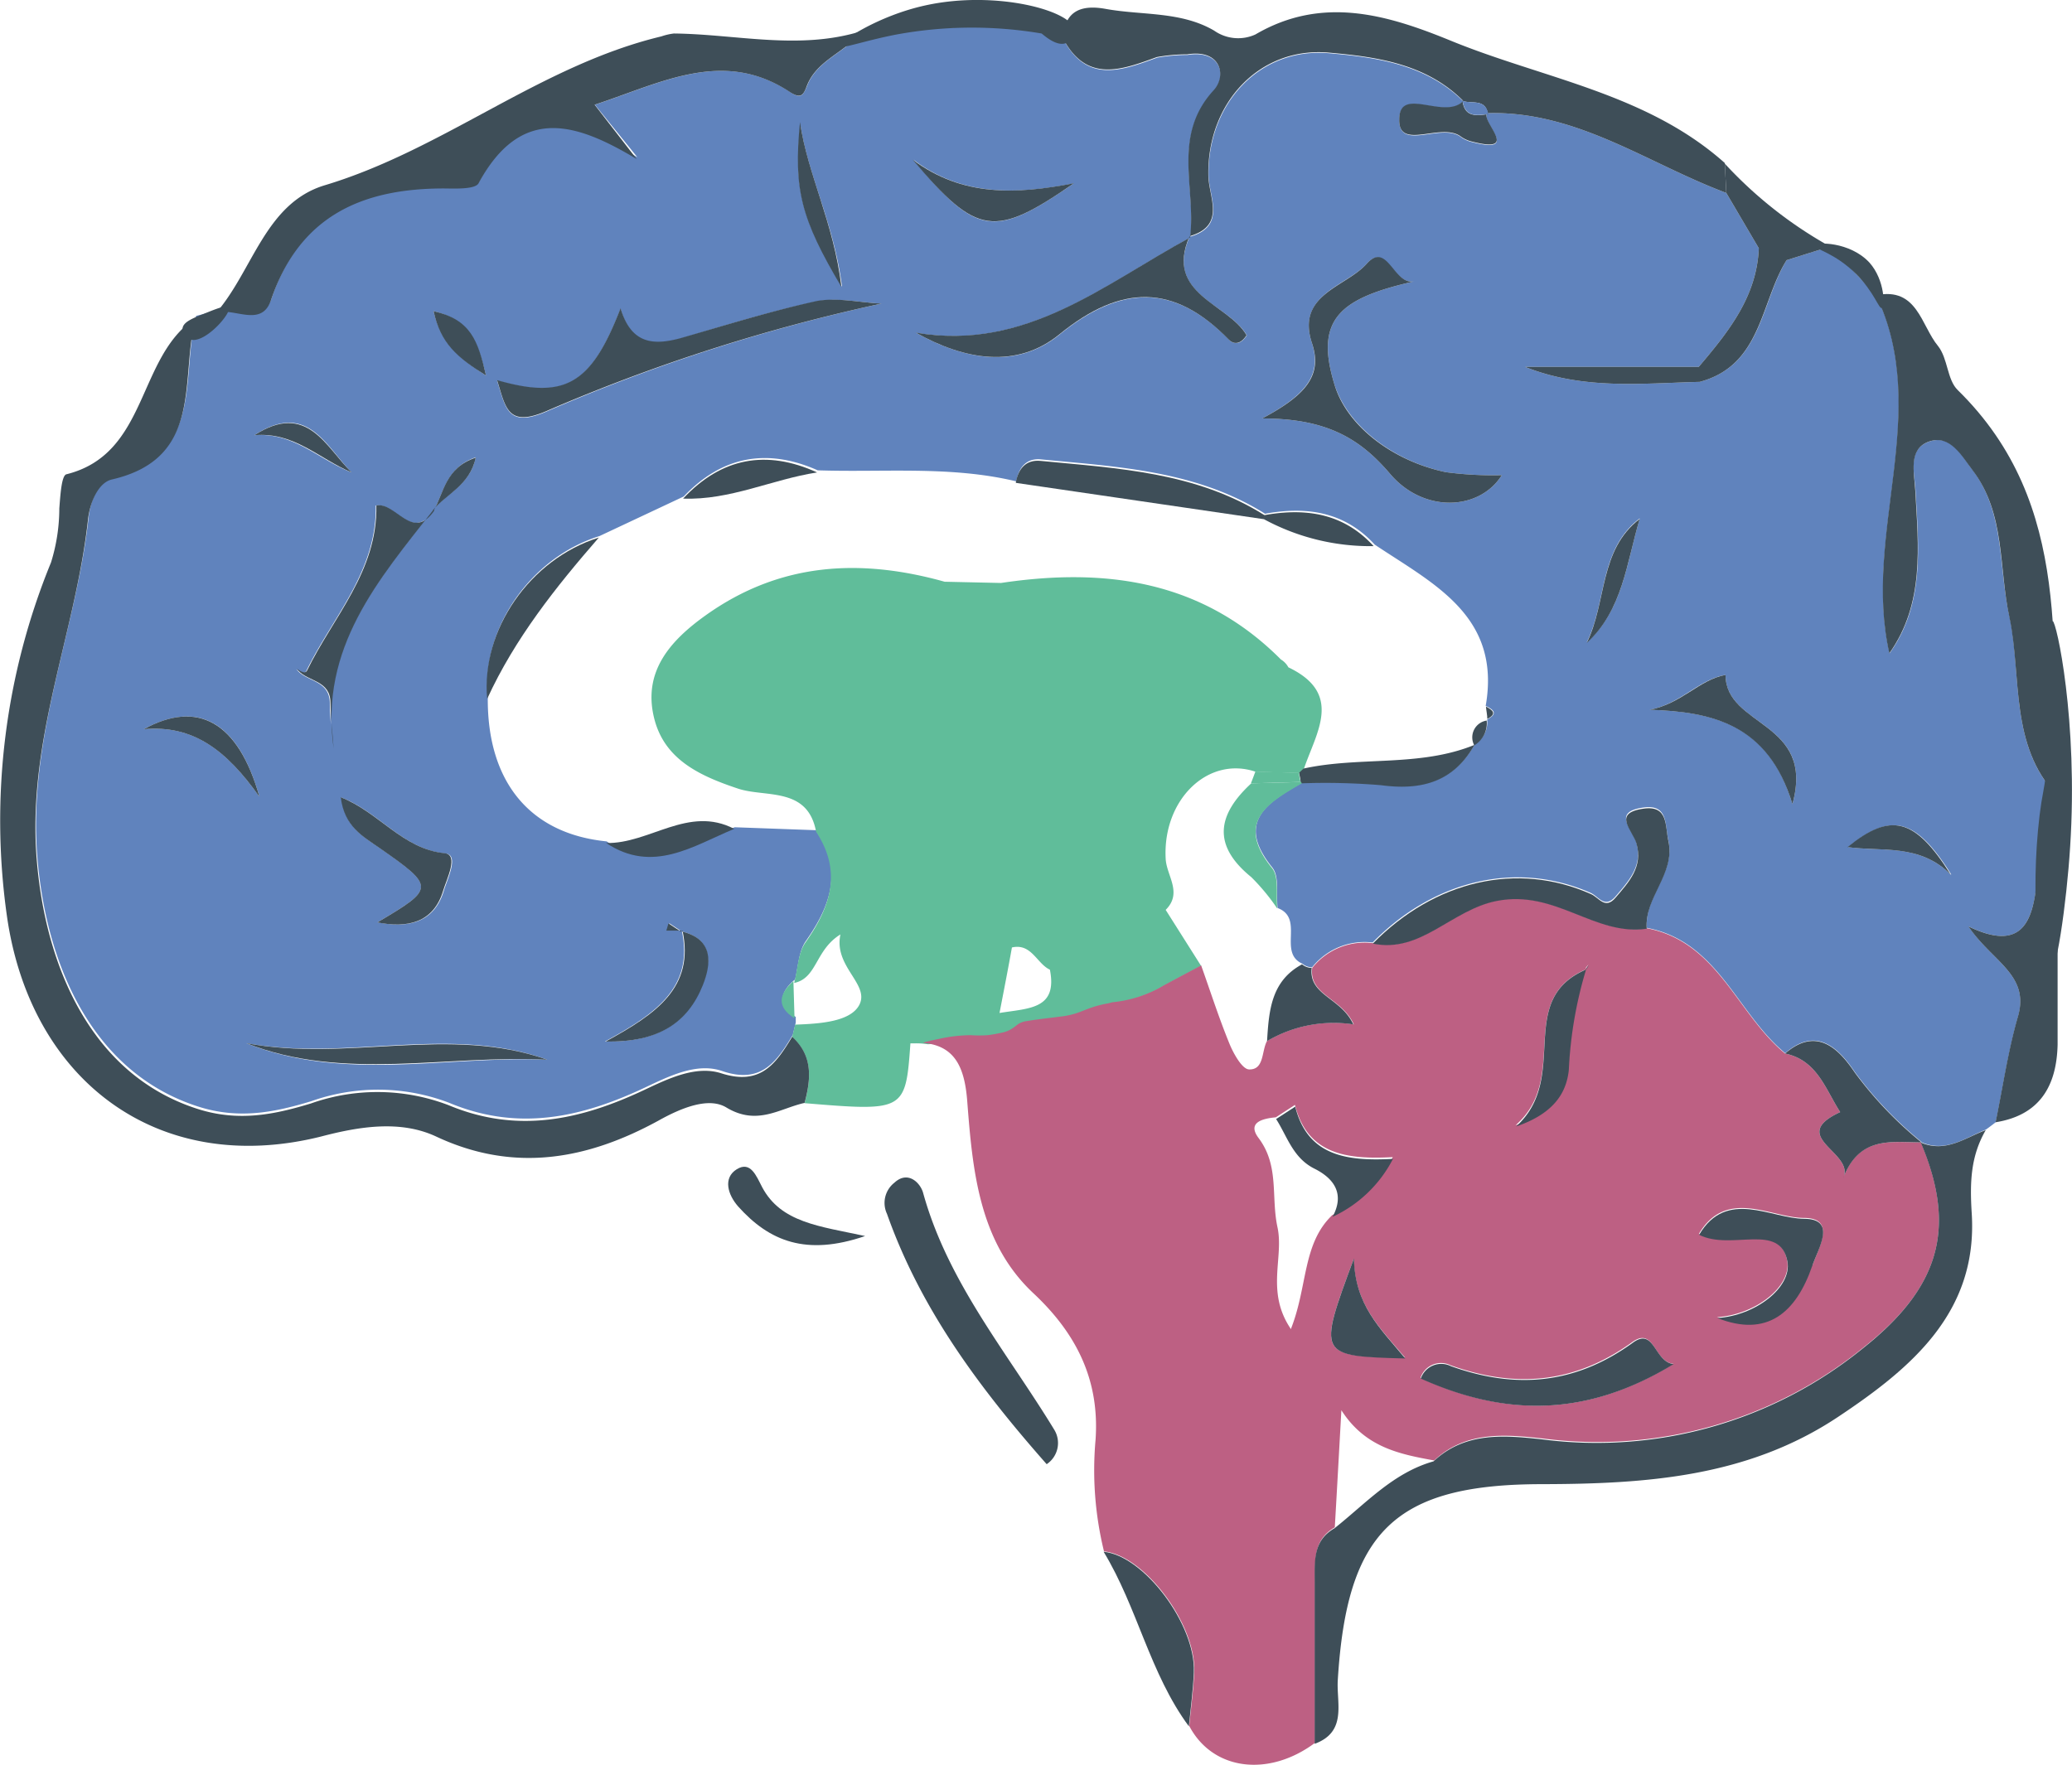 <svg id="Layer_1" data-name="Layer 1" xmlns="http://www.w3.org/2000/svg" viewBox="0 0 166.98 142.29"><defs><style>.cls-1{fill:#6083bd;}.cls-2{fill:#bd6083;}.cls-3{fill:#60bd9a;}.cls-4{fill:#3e4e58;}</style></defs><path class="cls-1" d="M591.83,499.05l.06,5.76a2.17,2.17,0,0,0-1.79,2.07c-.43,2.72-1.46,4.62-5.4,2.71,1.91,2.85,4.94,3.9,4,7.24-.8,2.79-1.22,5.7-1.81,8.55-.26.2-.52.4-.79.59-1.68.67-3.25,1.9-5.24,1l.06,0a30.7,30.7,0,0,1-5.36-5.61c-1.18-1.74-3-3.85-5.63-1.55-3.88-3.18-5.4-9-11.15-10.1-.2-2.54,2.31-4.4,1.73-7.06-.28-1.25,0-2.92-2-2.64-2.59.35-.88,1.75-.58,2.81.54,1.87-.6,3.1-1.68,4.36-.87,1-1.36,0-2-.29-5.93-2.61-12.6-1.07-17.57,4a5.4,5.4,0,0,0-4.88,2,1.25,1.25,0,0,1-.78-.29c-2-.89.19-3.67-2-4.49-.12-1.11.16-2.54-.43-3.27-3-3.71-.34-5.24,2.38-6.83a54.5,54.5,0,0,1,6.4.15c3.25.44,5.85-.26,7.54-3.25l0,0a2.07,2.07,0,0,0,1-2h0c.91-.47.5-.8-.12-1.09,1.27-7.26-4.22-9.84-8.94-13-2.43-2.66-5.49-3.1-8.84-2.49-5.53-3.48-11.83-3.78-18.05-4.38-1.19-.12-1.8.65-2,1.77-5.28-1.27-10.66-.71-16-.89-4.09-1.81-7.7-1.15-10.8,2.11l-6.79,3.19c-5.57,1.74-9.51,7.46-9,13-.06,6.81,3.4,11,9.58,11.61,3.76,2.5,7,.24,10.32-1.14l6.6.24c2.1,3.2,1.19,6-.86,8.92-.61.87-.62,2.16-.91,3.26l0-.13c-1.23,1.05-1.37,2.07.09,3l0,.45-.24,1c-1.3,2.15-2.53,4-5.72,2.9-2.05-.69-4.28.44-6.21,1.35-5.12,2.41-10.19,3.54-15.74,1.23a16.06,16.06,0,0,0-11.13-.14c-2.88.87-5.8,1.51-9.16.42-8.59-2.77-12.26-11.57-12.93-20.22-.75-9.6,3.14-18.13,4.14-27.25.15-1.41.84-3,1.92-3.25,7.48-1.72,5.47-8.19,6.75-13l1.68-.42c1.47-.39,3.64,1.23,4.4-1,2.29-6.77,7.32-9,13.93-9,1,0,2.52.08,2.8-.42,3.44-6.35,7.9-4.85,12.74-1.95L474,443.36c5.39-1.76,10.38-4.58,15.77-1,.83.55,1,.26,1.32-.48.8-2.15,3.19-2.75,4.45-4.46,5.41.1,10.86-1.16,16.2.63,1.9,3.63,4.7,2.57,7.57,1.52a13.87,13.87,0,0,1,2.45-.22c2.72-.44,3.19,1.73,2.13,2.89-3.38,3.67-1.42,7.89-1.9,11.83-6.92,3.75-13.24,9.19-22.11,7.67,4,2.24,8.16,2.93,11.59.13,4.95-4,9.23-4.1,13.65.45.34.34.89.45,1.42-.37-1.49-2.57-6.66-3.3-4.61-7.94,3-.85,1.56-3.19,1.53-4.93-.1-5.8,4.11-10.35,9.69-9.87,3.88.34,7.84.9,10.84,3.88-1.51,1.59-5.14-1.28-5.17,1.51,0,2.56,3.46.15,5,1.39a2.59,2.59,0,0,0,.9.39c3.92,1,.67-1.62,1.18-2.34,7.22-.21,12.93,4.06,19.28,6.43l2.62,4.46c-.16,3.92-2.47,6.76-4.84,9.56h-14c4.68,1.87,9.39,1.33,14.08,1.21,5-1.34,4.91-6.38,7-9.81l3.5-1.1,3.73,3.93c4.52,9.46-1.12,19.17,1.07,28.86,2.85-4,2.34-8.6,2.09-13.14-.08-1.41-.67-3.32,1.11-3.93s2.65,1.19,3.48,2.28c2.65,3.51,2.07,7.9,3,11.9C589,489.53,588,495,591.83,499.05ZM481,510l-1-.66-.17.58H481c1,4.59-2.1,6.72-6.19,8.95,4.28.09,6.63-1.54,7.83-4.54C483.34,512.66,483.6,510.64,481,510ZM461,476.1c-1.77,2.52-3.08-.72-4.66-.43.1,5.31-3.49,9-5.59,13.32-.24.48-1.11-.44-.69,0,.78.88,2.54.78,2.58,2.58,0,1.23.17,2.46.26,3.7-1.17-8.13,3.63-13.62,8.05-19.26,1.07-1.3,3-2,3.45-4.23C462,472.62,461.84,474.62,461,476.1Zm36.1-16.71c-1.74-.08-3.56-.51-5.21-.17-3.71.78-7.35,1.92-11,3-2.14.61-4,.5-4.82-2.42-2.38,6.19-4.5,7.36-9.95,5.8.7,2.23.83,3.89,4.1,2.44A145.66,145.66,0,0,1,497.1,459.39Zm50,13.83a28.84,28.84,0,0,1-4.51-.24c-4.16-.87-7.93-3.67-9-7.11-1.59-5.23.44-6.92,6.49-8.28-1.7.41-2.27-3.21-3.88-1.41s-5.69,2.46-4.42,6.37c.87,2.68-.61,4.26-4,6.1,5.22,0,7.9,1.64,10.31,4.47C540.78,476.29,545.28,476.1,547.09,473.22ZM445.9,519c7.85,3.16,16.13,1,24.27,1.34C462.28,517.49,454,520.5,445.9,519ZM559,492.13c5.12.17,9.6,1.17,11.51,7.6,1.86-6.72-5.38-6.18-5.39-10.41C562.94,489.7,561.51,491.66,559,492.13Zm-46.34-42.44c-4.57.89-9,1.12-13-1.9C504.83,454,506.19,454.13,512.61,449.69Zm-56.14,59.58c2.38.47,4.52.07,5.31-2.56.28-.94,1.27-2.9.11-3-3.39-.33-5.3-3.31-8.37-4.51.28,2.36,1.77,3.15,3.12,4.09C461.13,506.41,461.12,506.52,456.47,509.27Zm34.06-64.51c-.58,5.44.06,7.76,3.34,13.29C493.25,452.85,491.14,449,490.53,444.76Zm92.73,60.65c-2.9-4.62-4.87-5-8.31-2.21C577.66,503.58,580.77,502.9,583.26,505.41ZM454.4,473c-2.07-2.08-3.57-5.8-7.84-3C449.77,469.75,451.78,472,454.4,473Zm103.8,3.71c-3.29,2.51-2.64,6.71-4.27,10C556.84,484.1,557.14,480.29,558.2,476.75ZM437.64,493.7c4-.37,6.66,1.67,9.33,5.45C445.25,493.05,442,491.32,437.64,493.7ZM461,460c.6,2.55,1.93,3.69,4.23,5.19C464.54,462.41,463.91,460.72,461,460Z" transform="translate(-426.06 -434.92)"/><path class="cls-2" d="M580.85,527v0h0Z" transform="translate(-426.06 -434.92)"/><path class="cls-3" d="M529.89,488.71a1.65,1.65,0,0,0-.6-.63c-6.34-6.37-14.13-7.43-22.56-6.17l-4.54-.1c-6.8-1.9-13.26-1.57-19.25,2.7-2.92,2.08-5.07,4.57-4.17,8.27.81,3.33,3.62,4.66,6.78,5.71,2.21.73,5.61-.18,6.28,3.48,2.1,3.2,1.19,6-.86,8.92-.61.87-.62,2.16-.91,3.26,1.86-.38,1.69-2.66,3.73-3.91-.56,2.59,2.36,4,1.53,5.66-.71,1.4-3.27,1.54-5.18,1.61l-.24,1c1.69,1.53,1.52,3.39,1,5.33,8.08.67,8.14.64,8.53-4.82v0h.34a5.83,5.83,0,0,1,1.06.07,51.9,51.9,0,0,0,8.74-1.23,41.07,41.07,0,0,0,7.29-2.28,10.72,10.72,0,0,0,3-1.2c1-.54,2-1.07,3-1.6L520,508.26c1.39-1.38.06-2.76,0-4.13-.25-4.76,3.42-8.31,7.26-7l3.52.1.36-.34C532.14,493.94,534.33,490.83,529.89,488.71Zm-23.28,27.86c.37-1.91.7-3.6,1-5.28,1.58-.36,2,1.3,3.06,1.79C511.3,516.28,509,516.18,506.61,516.57Z" transform="translate(-426.06 -434.92)"/><path class="cls-3" d="M499.77,519v0h0Z" transform="translate(-426.06 -434.92)"/><path class="cls-2" d="M580.86,527c-2.4,0-5-.53-6.26,2.89,1-2.08-4.57-3.32-.24-5.33-1.19-1.84-1.85-4.18-4.44-4.72-3.88-3.18-5.4-9-11.15-10.1-4.2.62-7.33-3.17-12.08-2.24-3.66.71-6.1,4.25-10,3.44a5.4,5.4,0,0,0-4.88,2c-.27,2.21,2.37,2.39,3.35,4.55a10.56,10.56,0,0,0-7,1.35c-.44.82-.21,2.31-1.43,2.28-.55,0-1.24-1.24-1.56-2-.86-2.09-1.55-4.25-2.31-6.38-1,.53-2,1.06-3,1.6a10,10,0,0,1-4.18,1.37,3.37,3.37,0,0,1-.34.09,8.65,8.65,0,0,0-1.24.31c-.46.15-.9.35-1.36.5a6.29,6.29,0,0,1-1.22.25c-.9.12-1.8.21-2.69.36a1.77,1.77,0,0,0-.64.2c-.15.09-.29.22-.44.32a2.3,2.3,0,0,1-.87.4c-.4.09-.82.17-1.23.22a10.41,10.41,0,0,1-1.37,0,12.17,12.17,0,0,0-2.55.3c-.3.06-.59.12-.89.2a2.25,2.25,0,0,0-.4.12c2.56.22,3.36,1.94,3.57,4.72.43,5.58.95,11.37,5.34,15.47,3.52,3.3,5.33,7.05,5,11.8a27.48,27.48,0,0,0,.68,9c3.24.31,7.43,5.86,7.27,9.71-.06,1.46-.26,2.91-.4,4.36,1.87,3.57,6.37,4.17,10.14,1.36,0-4.32,0-8.65,0-13,0-1.69-.17-3.36,1.59-4.37.17-2.92.33-5.84.53-9.44,1.92,3,4.69,3.54,7.48,4.05,2.55-2.4,5.72-2.1,8.76-1.77a34,34,0,0,0,25.84-7.34C582.29,538.76,583.81,534,580.86,527Zm-27-14a.19.19,0,0,1,0-.07l.22-.27-.18.31-.06,0a33.61,33.61,0,0,0-1.39,8.1c-.18,1.64-1,3.44-4.25,4.55C552.63,521.75,548.11,515.54,553.88,513.05Zm-23.8,29c-2-3-.52-5.71-1.05-8.16s.16-4.92-1.5-7.16c-1-1.3.32-1.6,1.37-1.7l1.54-1c1,4,4.18,4.41,7.88,4.21a10.38,10.38,0,0,1-4.87,4.67C531,535.18,531.46,538.62,530.08,542.07Zm5.09-5.71c.1,3.76,2,5.54,4.14,8.06C532.25,544.23,532.25,544.23,535.17,536.36Zm5.39,9.68a1.74,1.74,0,0,1,2.43-1c5.23,1.87,10,1.47,14.63-1.87,1.79-1.29,1.74,1.6,3.32,1.75C553.83,549.21,547.3,549.07,540.56,546Zm31.56-9.12c-1.32,3.84-3.66,5.82-7.66,4.24,3.09-.2,6-2.47,5.65-4.54-.59-3.23-4.51-.85-7.12-2.17,2.21-3.75,5.81-1.3,8.46-1.29S572.62,535.5,572.12,536.92Z" transform="translate(-426.06 -434.92)"/><path class="cls-4" d="M489.9,518.49c1.69,1.53,1.52,3.39,1,5.33-2,.44-3.81,1.87-6.3.37-1.41-.86-3.59,0-5.48,1.06-5.67,3.1-11.58,4.25-17.91,1.28-2.87-1.34-6.16-.82-9.28,0-13.18,3.29-23.46-4.57-25.32-17.83a54.85,54.85,0,0,1,3.56-28.44,14.71,14.71,0,0,0,.67-4.36c.08-1,.17-2.65.57-2.75,6.63-1.65,5.67-9.48,10.41-12.58-1.28,4.81.73,11.28-6.75,13-1.08.25-1.77,1.84-1.92,3.25-1,9.12-4.89,17.65-4.14,27.25.67,8.65,4.34,17.45,12.93,20.22,3.36,1.09,6.28.45,9.16-.42a16.06,16.06,0,0,1,11.13.14c5.55,2.31,10.62,1.18,15.74-1.23,1.93-.91,4.16-2,6.21-1.35C487.37,522.46,488.6,520.64,489.9,518.49Z" transform="translate(-426.06 -434.92)"/><path class="cls-4" d="M541.59,552.71c2.55-2.4,5.72-2.1,8.76-1.77a34,34,0,0,0,25.84-7.34c6.11-4.85,7.62-9.6,4.66-16.59,2,.86,3.56-.37,5.24-1-1.22,2.11-1.29,4.21-1.13,6.72.5,7.94-4.82,12.44-10.79,16.41-7.28,4.84-15.44,5.39-23.81,5.41-11.93,0-15.76,3.84-16.49,15.81-.11,1.85.77,4.15-1.86,5.12,0-4.32,0-8.65,0-13,0-1.69-.17-3.36,1.59-4.37C536.13,556.11,538.33,553.63,541.59,552.71Z" transform="translate(-426.06 -434.92)"/><path class="cls-4" d="M565.18,450.47c-6.35-2.37-12.06-6.64-19.28-6.43l.07.07c-.21-1.29-1.35-.77-2.07-1.07l.07,0c-3-3-7-3.54-10.84-3.88-5.58-.48-9.79,4.07-9.69,9.87,0,1.74,1.48,4.08-1.53,4.93l.06.05c.48-3.93-1.48-8.15,1.9-11.82,1.06-1.16.59-3.33-2.13-2.89a13.87,13.87,0,0,0-2.45.22c-2.87,1.05-5.67,2.11-7.57-1.52.14-2.27,1.55-2.71,3.46-2.36,2.93.53,6.05.18,8.73,1.75a3.36,3.36,0,0,0,3.32.31c5.41-3.17,10.67-1.58,15.77.51,7.45,3.05,15.76,4.23,22.06,9.85Z" transform="translate(-426.06 -434.92)"/><path class="cls-4" d="M495.52,437.42c-1.26,1.71-3.65,2.31-4.45,4.46-.28.74-.49,1-1.32.48-5.39-3.58-10.38-.76-15.77,1l3.39,4.38c-4.84-2.9-9.3-4.4-12.74,1.95-.28.5-1.84.43-2.8.42-6.61,0-11.64,2.23-13.93,9-.76,2.23-2.93.61-4.4,1,2.95-3.42,3.95-8.82,8.74-10.26,9.58-2.88,17.37-9.66,27.13-12a4.78,4.78,0,0,1,1-.23C485.4,437.67,490.48,439,495.52,437.42Z" transform="translate(-426.06 -434.92)"/><path class="cls-4" d="M591.83,499.05C588,495,589,489.53,588,484.69c-.88-4-.3-8.39-3-11.9-.83-1.09-1.78-2.87-3.48-2.28s-1.19,2.52-1.11,3.93c.25,4.54.76,9.11-2.09,13.14-2.19-9.69,3.45-19.4-1.07-28.86,3.33-.7,3.62,2.44,5,4.1.79,1,.72,2.69,1.57,3.53C593.3,475.63,591.28,487.65,591.83,499.05Z" transform="translate(-426.06 -434.92)"/><path class="cls-4" d="M510.41,552.94c-5.35-6.07-10.13-12.43-12.87-20.18a2.07,2.07,0,0,1,.6-2.51c1.08-1,2.08,0,2.31.81,2,7.25,6.81,12.91,10.6,19.15A2.05,2.05,0,0,1,510.41,552.94Z" transform="translate(-426.06 -434.92)"/><path class="cls-4" d="M586.88,525.38c.59-2.85,1-5.76,1.81-8.55.95-3.34-2.08-4.39-4-7.24,3.94,1.91,5,0,5.4-2.71a2.17,2.17,0,0,1,1.79-2.07c0,4.77,0,9.54,0,14.32C591.8,522.45,590.45,524.81,586.88,525.38Z" transform="translate(-426.06 -434.92)"/><path class="cls-4" d="M515,560c3.24.31,7.43,5.86,7.27,9.71-.06,1.46-.26,2.91-.4,4.36C518.72,569.81,517.73,564.49,515,560Z" transform="translate(-426.06 -434.92)"/><path class="cls-4" d="M495.78,534.55c-4.75,1.63-7.72.42-10.23-2.38-.84-.95-1.24-2.3-.12-3s1.58.54,2.05,1.44C489,533.47,492.07,533.75,495.78,534.55Z" transform="translate(-426.06 -434.92)"/><path class="cls-4" d="M497.1,459.39A145.66,145.66,0,0,0,470.22,468c-3.27,1.45-3.4-.21-4.1-2.44,5.45,1.56,7.57.39,9.95-5.8.86,2.92,2.68,3,4.82,2.42,3.65-1.05,7.29-2.19,11-3C493.54,458.88,495.36,459.31,497.1,459.39Z" transform="translate(-426.06 -434.92)"/><path class="cls-4" d="M547.09,473.22c-1.81,2.88-6.31,3.07-9-.1-2.41-2.83-5.09-4.47-10.31-4.47,3.43-1.84,4.91-3.42,4-6.1-1.27-3.91,2.73-4.48,4.42-6.37s2.18,1.82,3.88,1.41c-6.05,1.36-8.08,3.05-6.49,8.28,1,3.44,4.81,6.24,9,7.11A28.84,28.84,0,0,0,547.09,473.22Z" transform="translate(-426.06 -434.92)"/><path class="cls-4" d="M558.77,509.78c-4.2.62-7.33-3.17-12.08-2.24-3.66.71-6.1,4.25-10,3.44,5-5.09,11.64-6.63,17.57-4,.66.28,1.15,1.3,2,.29,1.08-1.26,2.22-2.49,1.68-4.36-.3-1.06-2-2.46.58-2.81,2-.28,1.72,1.39,2,2.64C561.08,505.38,558.57,507.24,558.77,509.78Z" transform="translate(-426.06 -434.92)"/><path class="cls-4" d="M521.91,454c-2,4.64,3.12,5.37,4.61,7.94-.53.82-1.08.71-1.42.37-4.42-4.55-8.7-4.48-13.65-.45-3.43,2.8-7.61,2.11-11.59-.13,8.87,1.52,15.19-3.92,22.11-7.67Z" transform="translate(-426.06 -434.92)"/><path class="cls-4" d="M461,476c-4.42,5.64-9.22,11.13-8.05,19.26-.09-1.24-.24-2.47-.26-3.7,0-1.8-1.8-1.7-2.58-2.58-.42-.47.45.45.69,0,2.1-4.32,5.69-8,5.59-13.32,1.58-.29,2.89,2.95,4.66.43Z" transform="translate(-426.06 -434.92)"/><path class="cls-4" d="M445.9,519c8.11,1.55,16.38-1.46,24.27,1.34C462,519.91,453.75,522.11,445.9,519Z" transform="translate(-426.06 -434.92)"/><path class="cls-4" d="M527.92,476.77l-20-2.93c.19-1.12.8-1.89,2-1.77,6.22.6,12.52.9,18.05,4.38Z" transform="translate(-426.06 -434.92)"/><path class="cls-4" d="M580.91,527c-2.41,0-5-.55-6.31,2.89,1-2.08-4.57-3.32-.24-5.33-1.19-1.84-1.85-4.18-4.44-4.72,2.64-2.3,4.45-.19,5.63,1.55A30.7,30.7,0,0,0,580.91,527Z" transform="translate(-426.06 -434.92)"/><path class="cls-4" d="M559,492.13c2.56-.47,4-2.43,6.12-2.81,0,4.23,7.25,3.69,5.39,10.41C568.55,493.3,564.07,492.3,559,492.13Z" transform="translate(-426.06 -434.92)"/><path class="cls-4" d="M512.61,449.69c-6.42,4.44-7.78,4.27-13-1.9C503.64,450.81,508,450.58,512.61,449.69Z" transform="translate(-426.06 -434.92)"/><path class="cls-4" d="M456.47,509.27c4.65-2.75,4.66-2.86.17-6-1.35-.94-2.84-1.73-3.12-4.09,3.07,1.2,5,4.18,8.37,4.51,1.16.12.17,2.08-.11,3C461,509.34,458.85,509.74,456.47,509.27Z" transform="translate(-426.06 -434.92)"/><path class="cls-4" d="M490.53,444.76c.61,4.22,2.72,8.09,3.34,13.29C490.59,452.52,490,450.2,490.53,444.76Z" transform="translate(-426.06 -434.92)"/><path class="cls-4" d="M474.32,478.25c-3.48,4-6.77,8.14-9,13C464.81,485.71,468.75,480,474.32,478.25Z" transform="translate(-426.06 -434.92)"/><path class="cls-4" d="M583.26,505.41c-2.49-2.51-5.6-1.83-8.31-2.21C578.39,500.4,580.36,500.79,583.26,505.41Z" transform="translate(-426.06 -434.92)"/><path class="cls-4" d="M531.11,496.87c4.54-1,9.35-.1,13.78-1.91-1.69,3-4.29,3.69-7.54,3.25a54.5,54.5,0,0,0-6.4-.15l-.08-.11c0-.24-.08-.49-.12-.74Z" transform="translate(-426.06 -434.92)"/><path class="cls-4" d="M573.54,454.79l-3.5,1.1c-2.13,3.43-2,8.47-7,9.81-4.69.12-9.4.66-14.08-1.21h14c2.37-2.8,4.68-5.64,4.84-9.56l-2.62-4.46-.12-2.36A34.05,34.05,0,0,0,573.54,454.79Z" transform="translate(-426.06 -434.92)"/><path class="cls-4" d="M454.4,473c-2.62-1.09-4.63-3.29-7.84-3C450.83,467.24,452.33,471,454.4,473Z" transform="translate(-426.06 -434.92)"/><path class="cls-3" d="M528.57,504.89c.59.73.31,2.16.43,3.27a16.89,16.89,0,0,0-2.1-2.54c-3.14-2.55-2.77-5,0-7.56l4-.11.08.11C528.23,499.65,525.58,501.18,528.57,504.89Z" transform="translate(-426.06 -434.92)"/><path class="cls-4" d="M481,510c2.63.63,2.37,2.65,1.7,4.33-1.2,3-3.55,4.63-7.83,4.54,4.09-2.23,7.17-4.36,6.19-8.95Z" transform="translate(-426.06 -434.92)"/><path class="cls-4" d="M545.9,444c-.51.72,2.74,3.34-1.18,2.34a2.59,2.59,0,0,1-.9-.39c-1.56-1.24-5.05,1.17-5-1.39,0-2.79,3.66.08,5.17-1.51l-.07,0c.18,1.35,1.14,1.19,2.07,1.07Z" transform="translate(-426.06 -434.92)"/><path class="cls-4" d="M558.2,476.75c-1.06,3.54-1.36,7.35-4.27,10C555.56,483.46,554.91,479.26,558.2,476.75Z" transform="translate(-426.06 -434.92)"/><path class="cls-4" d="M528.17,518.84c.15-2.42.31-4.84,2.82-6.19a1.25,1.25,0,0,0,.78.29c-.27,2.21,2.37,2.39,3.35,4.55A10.56,10.56,0,0,0,528.17,518.84Z" transform="translate(-426.06 -434.92)"/><path class="cls-4" d="M437.64,493.7c4.32-2.38,7.61-.65,9.33,5.45C444.3,495.37,441.61,493.33,437.64,493.7Z" transform="translate(-426.06 -434.92)"/><path class="cls-4" d="M527.92,476.77l0-.32c3.35-.61,6.41-.17,8.84,2.49A18,18,0,0,1,527.92,476.77Z" transform="translate(-426.06 -434.92)"/><path class="cls-4" d="M491.91,473c-3.63.56-7,2.25-10.8,2.11C484.21,471.8,487.82,471.14,491.91,473Z" transform="translate(-426.06 -434.92)"/><path class="cls-4" d="M474.91,502.87c3.49.08,6.63-3.06,10.32-1.14C481.9,503.11,478.67,505.37,474.91,502.87Z" transform="translate(-426.06 -434.92)"/><path class="cls-4" d="M461,476.1c.84-1.48.95-3.48,3.4-4.29-.48,2.24-2.38,2.93-3.45,4.23Z" transform="translate(-426.06 -434.92)"/><path class="cls-4" d="M461,460c3,.68,3.58,2.37,4.23,5.19C462.89,463.73,461.56,462.59,461,460Z" transform="translate(-426.06 -434.92)"/><path class="cls-3" d="M490,514l.09,3C488.65,516.09,488.79,515.07,490,514Z" transform="translate(-426.06 -434.92)"/><path class="cls-4" d="M481,509.93h-1.24l.17-.58,1,.66Z" transform="translate(-426.06 -434.92)"/><path class="cls-4" d="M544.87,495a1.37,1.37,0,0,1,1-2A2.07,2.07,0,0,1,544.87,495Z" transform="translate(-426.06 -434.92)"/><path class="cls-4" d="M545.92,492.87c0-.32-.08-.65-.11-1C546.36,492.16,546.73,492.45,545.92,492.87Z" transform="translate(-426.06 -434.92)"/><path class="cls-4" d="M560.94,544.87c-7.11,4.34-13.64,4.2-20.38,1.17a1.74,1.74,0,0,1,2.43-1c5.23,1.87,10,1.47,14.63-1.87C559.41,541.83,559.36,544.72,560.94,544.87Z" transform="translate(-426.06 -434.92)"/><path class="cls-4" d="M564.46,541.16c3.09-.2,6-2.47,5.65-4.54-.59-3.23-4.51-.85-7.12-2.17,2.21-3.75,5.81-1.3,8.46-1.29s1.17,2.34.67,3.76C570.8,540.76,568.46,542.74,564.46,541.16Z" transform="translate(-426.06 -434.92)"/><path class="cls-4" d="M533.45,533c1-1.85.12-3.09-1.46-3.88-1.74-.87-2.19-2.6-3.09-4l1.54-1c1,4,4.18,4.41,7.88,4.21A10.38,10.38,0,0,1,533.45,533Z" transform="translate(-426.06 -434.92)"/><path class="cls-4" d="M553.9,513a33.23,33.23,0,0,0-1.41,8.17c-.18,1.64-1,3.44-4.25,4.55,4.41-4-.16-10.21,5.7-12.68Z" transform="translate(-426.06 -434.92)"/><path class="cls-4" d="M539.31,544.42c-7.06-.19-7.06-.19-4.14-8.06C535.27,540.12,537.21,541.9,539.31,544.42Z" transform="translate(-426.06 -434.92)"/><path class="cls-4" d="M553.94,513l.18-.31-.22.27Z" transform="translate(-426.06 -434.92)"/><path class="cls-1" d="M546,444.11c-.93.12-1.89.28-2.07-1.07C544.62,443.34,545.76,442.82,546,444.11Z" transform="translate(-426.06 -434.92)"/><path class="cls-3" d="M527.23,497.11l3.52.1c0,.25.07.5.12.74l-4,.11C527,497.74,527.11,497.43,527.23,497.11Z" transform="translate(-426.06 -434.92)"/><path class="cls-4" d="M591,496.93c-.27,2.06-.36,2-.57,3.69-.8,6.63,0,13.15.66,13.17s1.52-6.15,1.8-10.61c.66-10.18-1.11-18.23-1.41-18.2S592,489.53,591,496.93Z" transform="translate(-426.06 -434.92)"/><path class="cls-4" d="M572.29,454.72c-.08.25,1.63.56,3.35,2.29,1.47,1.46,1.83,2.83,2.08,2.74s.26-2.24-1-3.66C575.14,454.38,572.39,454.41,572.29,454.72Z" transform="translate(-426.06 -434.92)"/><path class="cls-4" d="M512,438.38c-.78.35-1.84-.65-2-.76a33.53,33.53,0,0,0-11.79.1c-2.51.49-4.45,1.2-4.55.94s3.07-2.46,7-3.31c5.67-1.24,11.82.43,12,2A1.15,1.15,0,0,1,512,438.38Z" transform="translate(-426.06 -434.92)"/><path class="cls-4" d="M503.46,436.11" transform="translate(-426.06 -434.92)"/><path class="cls-4" d="M441.31,462.26c1.16.51,3.46-2.12,3.18-2.56-.14-.23-.95.09-1.92.48s-1.76.69-1.8,1.23A1,1,0,0,0,441.31,462.26Z" transform="translate(-426.06 -434.92)"/><path class="cls-4" d="M442.64,460.36" transform="translate(-426.06 -434.92)"/></svg>
